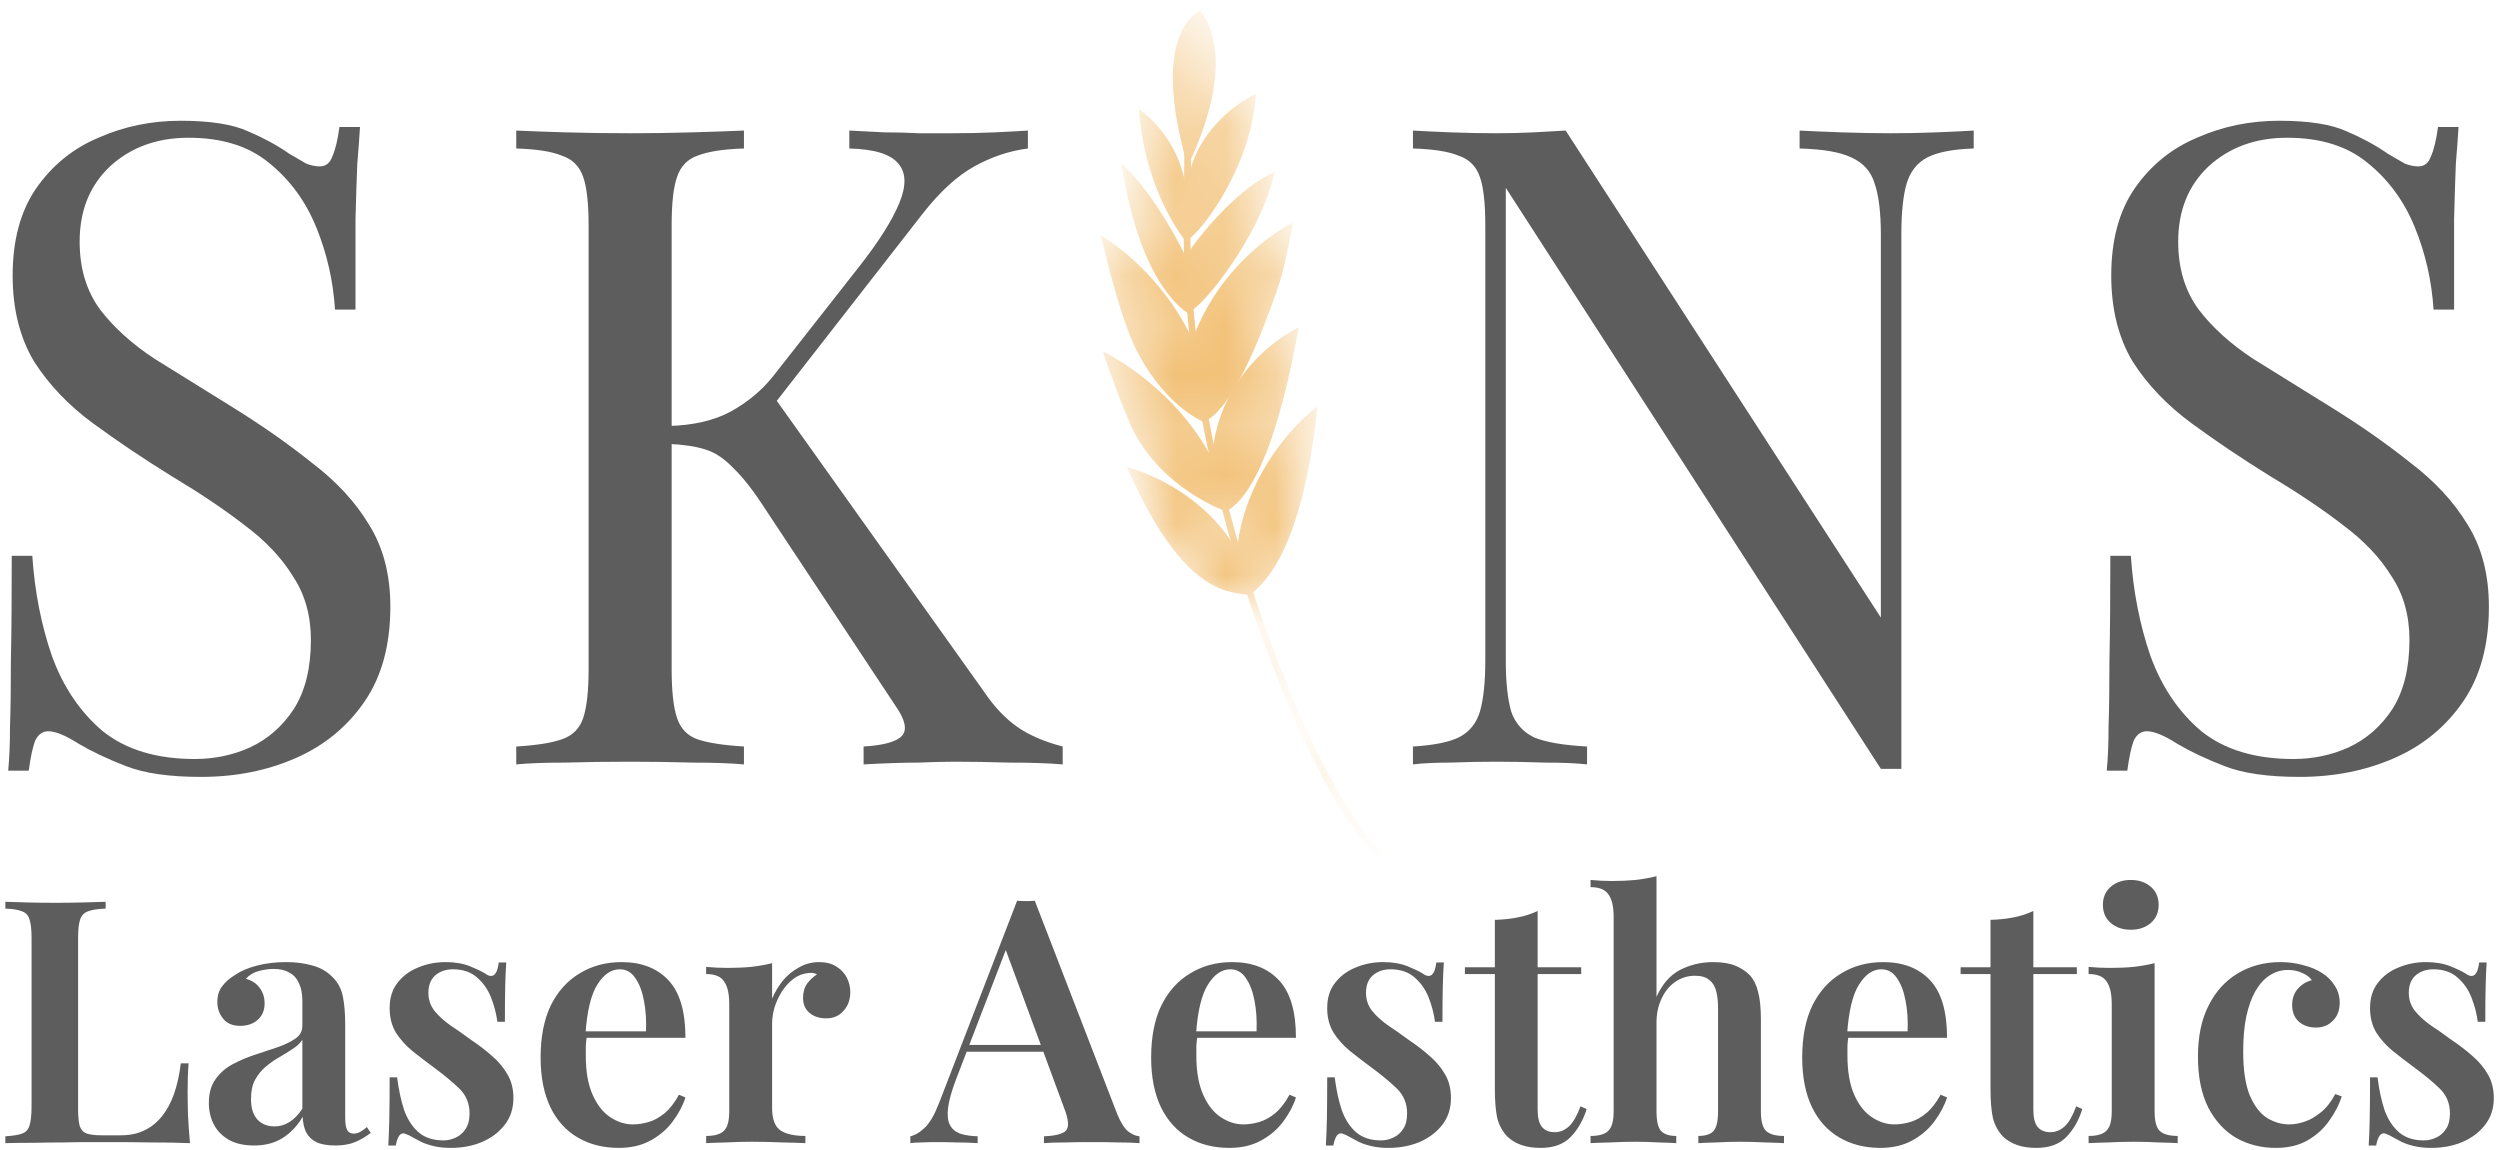 <?xml version="1.0" encoding="UTF-8"?> <svg xmlns="http://www.w3.org/2000/svg" width="50" height="23" viewBox="0 0 50 23" fill="none"><g clip-path="url(#clip0_513_35)"><path d="M2.113 18.036V18.172C1.959 18.177 1.841 18.195 1.76 18.227C1.683 18.254 1.631 18.308 1.603 18.39C1.576 18.468 1.562 18.59 1.562 18.758V22.194C1.562 22.34 1.574 22.451 1.597 22.528C1.624 22.601 1.671 22.649 1.739 22.672C1.807 22.694 1.905 22.706 2.032 22.706H2.419C2.596 22.706 2.75 22.674 2.882 22.61C3.018 22.547 3.135 22.453 3.235 22.331C3.335 22.208 3.416 22.058 3.48 21.881C3.543 21.699 3.589 21.494 3.616 21.267H3.772C3.759 21.417 3.752 21.613 3.752 21.854C3.752 21.953 3.754 22.097 3.759 22.283C3.768 22.469 3.781 22.663 3.8 22.863C3.568 22.853 3.308 22.849 3.018 22.849C2.727 22.844 2.469 22.842 2.242 22.842C2.134 22.842 1.995 22.842 1.828 22.842C1.66 22.842 1.476 22.844 1.277 22.849C1.082 22.849 0.883 22.851 0.679 22.856C0.479 22.856 0.289 22.858 0.107 22.863V22.726C0.257 22.717 0.368 22.699 0.441 22.672C0.518 22.644 0.568 22.59 0.59 22.508C0.617 22.426 0.631 22.303 0.631 22.14V18.758C0.631 18.59 0.617 18.468 0.59 18.39C0.568 18.308 0.518 18.254 0.441 18.227C0.368 18.195 0.257 18.177 0.107 18.172V18.036C0.221 18.04 0.366 18.045 0.543 18.049C0.719 18.054 0.91 18.056 1.114 18.056C1.3 18.056 1.483 18.054 1.665 18.049C1.846 18.045 1.995 18.04 2.113 18.036ZM5.081 22.91C4.887 22.91 4.721 22.874 4.585 22.801C4.449 22.724 4.347 22.622 4.279 22.494C4.211 22.363 4.177 22.217 4.177 22.058C4.177 21.863 4.222 21.703 4.313 21.581C4.404 21.454 4.519 21.354 4.66 21.281C4.805 21.204 4.957 21.14 5.115 21.09C5.274 21.035 5.424 20.985 5.564 20.94C5.705 20.89 5.82 20.833 5.911 20.77C6.002 20.706 6.047 20.622 6.047 20.517V20.02C6.047 19.874 6.024 19.756 5.979 19.665C5.938 19.57 5.875 19.499 5.789 19.454C5.707 19.404 5.603 19.379 5.476 19.379C5.381 19.379 5.281 19.392 5.177 19.42C5.072 19.447 4.986 19.499 4.918 19.576C5.036 19.608 5.127 19.667 5.19 19.754C5.258 19.84 5.292 19.945 5.292 20.067C5.292 20.208 5.245 20.32 5.149 20.401C5.059 20.479 4.943 20.517 4.803 20.517C4.653 20.517 4.54 20.47 4.463 20.374C4.386 20.279 4.347 20.167 4.347 20.04C4.347 19.913 4.379 19.808 4.442 19.727C4.506 19.64 4.594 19.563 4.708 19.495C4.821 19.417 4.966 19.356 5.143 19.311C5.319 19.265 5.512 19.242 5.721 19.242C5.92 19.242 6.097 19.265 6.251 19.311C6.405 19.352 6.537 19.427 6.645 19.536C6.754 19.64 6.824 19.77 6.856 19.924C6.888 20.079 6.904 20.267 6.904 20.49V22.358C6.904 22.472 6.917 22.553 6.945 22.603C6.972 22.649 7.015 22.672 7.074 22.672C7.119 22.672 7.162 22.66 7.203 22.638C7.244 22.615 7.289 22.583 7.339 22.542L7.414 22.658C7.314 22.735 7.21 22.797 7.101 22.842C6.992 22.887 6.861 22.91 6.707 22.91C6.548 22.91 6.421 22.887 6.326 22.842C6.235 22.797 6.167 22.731 6.122 22.644C6.081 22.558 6.058 22.456 6.054 22.337C5.945 22.519 5.811 22.66 5.653 22.76C5.494 22.86 5.304 22.91 5.081 22.91ZM5.489 22.528C5.598 22.528 5.698 22.499 5.789 22.44C5.884 22.381 5.97 22.292 6.047 22.174V20.797C6.002 20.865 5.936 20.926 5.85 20.981C5.768 21.035 5.68 21.09 5.585 21.145C5.489 21.199 5.399 21.263 5.313 21.335C5.231 21.404 5.161 21.49 5.102 21.595C5.047 21.694 5.02 21.824 5.02 21.983C5.02 22.16 5.063 22.297 5.149 22.392C5.236 22.483 5.349 22.528 5.489 22.528ZM8.908 19.242C9.098 19.242 9.261 19.27 9.397 19.324C9.533 19.379 9.633 19.427 9.697 19.467C9.851 19.581 9.944 19.508 9.975 19.249H10.125C10.116 19.381 10.109 19.538 10.104 19.72C10.1 19.897 10.098 20.136 10.098 20.436H9.948C9.925 20.267 9.882 20.104 9.819 19.945C9.755 19.786 9.663 19.654 9.54 19.549C9.418 19.44 9.257 19.386 9.057 19.386C8.917 19.386 8.799 19.427 8.704 19.508C8.613 19.59 8.568 19.706 8.568 19.856C8.568 19.992 8.609 20.113 8.69 20.217C8.772 20.317 8.876 20.413 9.003 20.504C9.134 20.59 9.27 20.686 9.411 20.79C9.574 20.899 9.719 21.01 9.846 21.124C9.973 21.233 10.075 21.356 10.152 21.492C10.229 21.624 10.268 21.781 10.268 21.963C10.268 22.172 10.209 22.351 10.091 22.501C9.978 22.646 9.826 22.76 9.635 22.842C9.45 22.919 9.243 22.958 9.017 22.958C8.894 22.958 8.783 22.947 8.683 22.924C8.584 22.901 8.495 22.872 8.418 22.835C8.359 22.803 8.305 22.774 8.255 22.747C8.21 22.719 8.162 22.697 8.112 22.678C8.067 22.656 8.026 22.665 7.99 22.706C7.958 22.747 7.933 22.815 7.915 22.91H7.766C7.775 22.765 7.781 22.587 7.786 22.378C7.79 22.169 7.793 21.892 7.793 21.547H7.942C7.974 21.797 8.022 22.017 8.085 22.208C8.153 22.394 8.251 22.542 8.377 22.651C8.504 22.756 8.668 22.808 8.867 22.808C8.953 22.808 9.035 22.79 9.112 22.753C9.193 22.717 9.259 22.66 9.309 22.583C9.363 22.506 9.391 22.401 9.391 22.269C9.391 22.069 9.323 21.904 9.187 21.772C9.051 21.64 8.881 21.499 8.677 21.349C8.523 21.235 8.377 21.124 8.241 21.015C8.11 20.906 8.001 20.783 7.915 20.647C7.834 20.51 7.793 20.349 7.793 20.163C7.793 19.958 7.845 19.79 7.949 19.658C8.053 19.522 8.189 19.42 8.357 19.352C8.529 19.279 8.713 19.242 8.908 19.242ZM12.43 19.242C12.829 19.242 13.142 19.363 13.368 19.604C13.595 19.845 13.709 20.229 13.709 20.756H11.417L11.41 20.626H12.92C12.929 20.404 12.915 20.199 12.879 20.013C12.843 19.822 12.784 19.67 12.702 19.556C12.625 19.442 12.523 19.386 12.396 19.386C12.224 19.386 12.074 19.488 11.947 19.692C11.82 19.892 11.741 20.222 11.709 20.681L11.737 20.722C11.727 20.781 11.721 20.845 11.716 20.913C11.716 20.981 11.716 21.049 11.716 21.117C11.716 21.431 11.761 21.69 11.852 21.894C11.943 22.099 12.061 22.249 12.206 22.344C12.351 22.44 12.5 22.488 12.655 22.488C12.759 22.488 12.865 22.472 12.974 22.44C13.083 22.408 13.189 22.349 13.294 22.263C13.398 22.176 13.493 22.053 13.579 21.894L13.709 21.949C13.659 22.108 13.575 22.267 13.457 22.426C13.344 22.581 13.196 22.708 13.015 22.808C12.834 22.908 12.62 22.958 12.376 22.958C12.068 22.958 11.796 22.89 11.56 22.753C11.324 22.617 11.14 22.415 11.009 22.147C10.878 21.874 10.812 21.542 10.812 21.151C10.812 20.738 10.88 20.39 11.016 20.108C11.156 19.826 11.349 19.613 11.594 19.467C11.839 19.317 12.117 19.242 12.43 19.242ZM16.381 19.242C16.521 19.242 16.637 19.272 16.727 19.331C16.822 19.39 16.893 19.465 16.938 19.556C16.983 19.647 17.006 19.742 17.006 19.842C17.006 19.992 16.961 20.117 16.87 20.217C16.784 20.317 16.668 20.367 16.523 20.367C16.387 20.367 16.276 20.331 16.19 20.258C16.104 20.186 16.061 20.085 16.061 19.958C16.061 19.845 16.088 19.749 16.142 19.672C16.201 19.595 16.267 19.533 16.34 19.488C16.29 19.46 16.233 19.451 16.17 19.46C16.061 19.47 15.961 19.508 15.87 19.576C15.78 19.645 15.703 19.729 15.639 19.829C15.576 19.929 15.526 20.035 15.49 20.149C15.458 20.263 15.442 20.372 15.442 20.476V22.16C15.442 22.383 15.499 22.533 15.612 22.61C15.725 22.683 15.891 22.719 16.108 22.719V22.863C16.004 22.858 15.852 22.853 15.653 22.849C15.458 22.84 15.254 22.835 15.041 22.835C14.864 22.835 14.687 22.84 14.511 22.849C14.338 22.853 14.209 22.858 14.123 22.863V22.719C14.291 22.719 14.409 22.685 14.477 22.617C14.549 22.549 14.585 22.419 14.585 22.228V20.081C14.585 19.877 14.551 19.727 14.483 19.631C14.42 19.531 14.3 19.481 14.123 19.481V19.338C14.268 19.352 14.409 19.358 14.545 19.358C14.712 19.358 14.871 19.352 15.021 19.338C15.175 19.32 15.315 19.295 15.442 19.263V19.972C15.497 19.845 15.567 19.727 15.653 19.617C15.743 19.508 15.85 19.42 15.973 19.352C16.099 19.279 16.235 19.242 16.381 19.242ZM20.696 18.015L22.348 22.29C22.416 22.453 22.488 22.567 22.566 22.631C22.647 22.69 22.722 22.722 22.79 22.726V22.863C22.672 22.853 22.529 22.849 22.361 22.849C22.198 22.844 22.031 22.842 21.858 22.842C21.659 22.842 21.473 22.844 21.301 22.849C21.129 22.849 20.988 22.853 20.879 22.863V22.726C21.11 22.717 21.258 22.678 21.321 22.61C21.385 22.538 21.371 22.385 21.28 22.154L20.084 18.915L20.206 18.765L19.118 21.595C19.032 21.822 18.98 22.008 18.962 22.154C18.944 22.299 18.955 22.413 18.996 22.494C19.037 22.576 19.105 22.635 19.2 22.672C19.295 22.703 19.413 22.722 19.553 22.726V22.863C19.408 22.853 19.268 22.849 19.132 22.849C18.996 22.844 18.86 22.842 18.724 22.842C18.624 22.842 18.529 22.844 18.438 22.849C18.352 22.849 18.275 22.853 18.207 22.863V22.726C18.307 22.703 18.404 22.644 18.5 22.549C18.599 22.453 18.694 22.288 18.785 22.051L20.342 18.015C20.397 18.02 20.456 18.022 20.519 18.022C20.582 18.022 20.641 18.02 20.696 18.015ZM21.287 20.899V21.035H19.261L19.329 20.899H21.287ZM24.641 19.242C25.04 19.242 25.353 19.363 25.579 19.604C25.806 19.845 25.919 20.229 25.919 20.756H23.628L23.621 20.626H25.131C25.14 20.404 25.126 20.199 25.09 20.013C25.054 19.822 24.995 19.67 24.913 19.556C24.836 19.442 24.734 19.386 24.607 19.386C24.435 19.386 24.285 19.488 24.159 19.692C24.032 19.892 23.952 20.222 23.921 20.681L23.948 20.722C23.939 20.781 23.932 20.845 23.927 20.913C23.927 20.981 23.927 21.049 23.927 21.117C23.927 21.431 23.973 21.69 24.063 21.894C24.154 22.099 24.272 22.249 24.417 22.344C24.562 22.44 24.712 22.488 24.866 22.488C24.97 22.488 25.076 22.472 25.185 22.44C25.294 22.408 25.401 22.349 25.505 22.263C25.609 22.176 25.704 22.053 25.79 21.894L25.919 21.949C25.87 22.108 25.786 22.267 25.668 22.426C25.555 22.581 25.407 22.708 25.226 22.808C25.045 22.908 24.832 22.958 24.587 22.958C24.279 22.958 24.007 22.89 23.771 22.753C23.535 22.617 23.352 22.415 23.22 22.147C23.089 21.874 23.023 21.542 23.023 21.151C23.023 20.738 23.091 20.39 23.227 20.108C23.367 19.826 23.56 19.613 23.805 19.467C24.05 19.317 24.328 19.242 24.641 19.242ZM27.66 19.242C27.85 19.242 28.013 19.27 28.149 19.324C28.285 19.379 28.385 19.427 28.448 19.467C28.602 19.581 28.695 19.508 28.727 19.249H28.877C28.867 19.381 28.861 19.538 28.856 19.72C28.852 19.897 28.849 20.136 28.849 20.436H28.7C28.677 20.267 28.634 20.104 28.571 19.945C28.507 19.786 28.414 19.654 28.292 19.549C28.169 19.44 28.009 19.386 27.809 19.386C27.669 19.386 27.551 19.427 27.456 19.508C27.365 19.59 27.32 19.706 27.32 19.856C27.32 19.992 27.36 20.113 27.442 20.217C27.523 20.317 27.628 20.413 27.755 20.504C27.886 20.59 28.022 20.686 28.163 20.79C28.326 20.899 28.471 21.01 28.598 21.124C28.725 21.233 28.827 21.356 28.904 21.492C28.981 21.624 29.019 21.781 29.019 21.963C29.019 22.172 28.96 22.351 28.843 22.501C28.729 22.646 28.577 22.76 28.387 22.842C28.201 22.919 27.995 22.958 27.768 22.958C27.646 22.958 27.535 22.947 27.435 22.924C27.335 22.901 27.247 22.872 27.17 22.835C27.111 22.803 27.057 22.774 27.007 22.747C26.961 22.719 26.914 22.697 26.864 22.678C26.819 22.656 26.778 22.665 26.741 22.706C26.71 22.747 26.685 22.815 26.667 22.91H26.517C26.526 22.765 26.533 22.587 26.538 22.378C26.542 22.169 26.544 21.892 26.544 21.547H26.694C26.726 21.797 26.773 22.017 26.837 22.208C26.905 22.394 27.002 22.542 27.129 22.651C27.256 22.756 27.419 22.808 27.619 22.808C27.705 22.808 27.786 22.79 27.863 22.753C27.945 22.717 28.011 22.66 28.061 22.583C28.115 22.506 28.142 22.401 28.142 22.269C28.142 22.069 28.074 21.904 27.938 21.772C27.802 21.64 27.632 21.499 27.428 21.349C27.274 21.235 27.129 21.124 26.993 21.015C26.862 20.906 26.753 20.783 26.667 20.647C26.585 20.51 26.544 20.349 26.544 20.163C26.544 19.958 26.596 19.79 26.701 19.658C26.805 19.522 26.941 19.42 27.109 19.352C27.281 19.279 27.465 19.242 27.66 19.242ZM30.753 18.22V19.345H31.624V19.481H30.753V22.194C30.753 22.358 30.783 22.474 30.842 22.542C30.901 22.61 30.985 22.644 31.093 22.644C31.198 22.644 31.293 22.606 31.379 22.528C31.465 22.447 31.542 22.312 31.61 22.126L31.733 22.181C31.665 22.403 31.558 22.59 31.413 22.74C31.272 22.885 31.073 22.958 30.815 22.958C30.66 22.958 30.529 22.938 30.42 22.897C30.316 22.86 30.225 22.806 30.148 22.733C30.049 22.628 29.98 22.503 29.944 22.358C29.913 22.213 29.897 22.019 29.897 21.778V19.481H29.298V19.345H29.897V18.397C30.06 18.392 30.212 18.377 30.352 18.349C30.493 18.322 30.627 18.279 30.753 18.22ZM33.13 17.524V19.938C33.244 19.683 33.4 19.504 33.599 19.399C33.803 19.295 34.023 19.242 34.259 19.242C34.445 19.242 34.597 19.267 34.715 19.317C34.832 19.367 34.928 19.431 35 19.508C35.077 19.595 35.132 19.706 35.163 19.842C35.2 19.979 35.218 20.163 35.218 20.395V22.228C35.218 22.419 35.252 22.549 35.32 22.617C35.392 22.685 35.512 22.719 35.68 22.719V22.863C35.599 22.858 35.474 22.853 35.306 22.849C35.138 22.84 34.973 22.835 34.81 22.835C34.647 22.835 34.486 22.84 34.327 22.849C34.168 22.853 34.048 22.858 33.967 22.863V22.719C34.112 22.719 34.214 22.685 34.273 22.617C34.331 22.549 34.361 22.419 34.361 22.228V20.163C34.361 20.04 34.35 19.931 34.327 19.836C34.304 19.736 34.259 19.658 34.191 19.604C34.127 19.545 34.03 19.515 33.899 19.515C33.754 19.515 33.622 19.556 33.504 19.638C33.391 19.715 33.3 19.826 33.232 19.972C33.164 20.113 33.13 20.274 33.13 20.456V22.228C33.13 22.419 33.16 22.549 33.219 22.617C33.282 22.685 33.384 22.719 33.525 22.719V22.863C33.447 22.858 33.332 22.853 33.178 22.849C33.028 22.84 32.872 22.835 32.709 22.835C32.545 22.835 32.376 22.84 32.199 22.849C32.026 22.853 31.897 22.858 31.811 22.863V22.719C31.979 22.719 32.097 22.685 32.165 22.617C32.237 22.549 32.273 22.419 32.273 22.228V18.343C32.273 18.138 32.24 17.988 32.172 17.893C32.108 17.793 31.988 17.743 31.811 17.743V17.599C31.956 17.613 32.097 17.62 32.233 17.62C32.405 17.62 32.566 17.613 32.715 17.599C32.865 17.581 33.003 17.556 33.13 17.524ZM37.663 19.242C38.061 19.242 38.374 19.363 38.601 19.604C38.828 19.845 38.941 20.229 38.941 20.756H36.649L36.643 20.626H38.152C38.161 20.404 38.148 20.199 38.111 20.013C38.075 19.822 38.016 19.67 37.934 19.556C37.857 19.442 37.755 19.386 37.628 19.386C37.456 19.386 37.307 19.488 37.18 19.692C37.053 19.892 36.974 20.222 36.942 20.681L36.969 20.722C36.96 20.781 36.953 20.845 36.949 20.913C36.949 20.981 36.949 21.049 36.949 21.117C36.949 21.431 36.994 21.69 37.084 21.894C37.175 22.099 37.293 22.249 37.438 22.344C37.583 22.44 37.733 22.488 37.887 22.488C37.991 22.488 38.098 22.472 38.206 22.44C38.315 22.408 38.422 22.349 38.526 22.263C38.63 22.176 38.725 22.053 38.812 21.894L38.941 21.949C38.891 22.108 38.807 22.267 38.689 22.426C38.576 22.581 38.429 22.708 38.247 22.808C38.066 22.908 37.853 22.958 37.608 22.958C37.3 22.958 37.028 22.89 36.792 22.753C36.556 22.617 36.373 22.415 36.241 22.147C36.11 21.874 36.044 21.542 36.044 21.151C36.044 20.738 36.112 20.39 36.248 20.108C36.389 19.826 36.581 19.613 36.826 19.467C37.071 19.317 37.35 19.242 37.663 19.242ZM40.667 18.22V19.345H41.537V19.481H40.667V22.194C40.667 22.358 40.697 22.474 40.755 22.542C40.814 22.61 40.898 22.644 41.007 22.644C41.111 22.644 41.206 22.606 41.293 22.528C41.379 22.447 41.456 22.312 41.524 22.126L41.646 22.181C41.578 22.403 41.472 22.59 41.327 22.74C41.186 22.885 40.987 22.958 40.728 22.958C40.574 22.958 40.443 22.938 40.334 22.897C40.23 22.86 40.139 22.806 40.062 22.733C39.962 22.628 39.894 22.503 39.858 22.358C39.826 22.213 39.81 22.019 39.81 21.778V19.481H39.212V19.345H39.81V18.397C39.974 18.392 40.125 18.377 40.266 18.349C40.407 18.322 40.54 18.279 40.667 18.22ZM42.615 17.599C42.779 17.599 42.912 17.645 43.017 17.736C43.121 17.827 43.173 17.947 43.173 18.097C43.173 18.247 43.121 18.368 43.017 18.459C42.912 18.549 42.779 18.595 42.615 18.595C42.452 18.595 42.319 18.549 42.214 18.459C42.11 18.368 42.058 18.247 42.058 18.097C42.058 17.947 42.11 17.827 42.214 17.736C42.319 17.645 42.452 17.599 42.615 17.599ZM43.092 19.263V22.228C43.092 22.419 43.125 22.549 43.193 22.617C43.266 22.685 43.386 22.719 43.554 22.719V22.863C43.472 22.858 43.347 22.853 43.18 22.849C43.012 22.84 42.842 22.835 42.67 22.835C42.502 22.835 42.332 22.84 42.16 22.849C41.988 22.853 41.858 22.858 41.772 22.863V22.719C41.94 22.719 42.058 22.685 42.126 22.617C42.199 22.549 42.235 22.419 42.235 22.228V20.088C42.235 19.879 42.201 19.727 42.133 19.631C42.069 19.531 41.949 19.481 41.772 19.481V19.338C41.917 19.352 42.058 19.358 42.194 19.358C42.362 19.358 42.52 19.352 42.67 19.338C42.824 19.32 42.965 19.295 43.092 19.263ZM45.605 19.242C45.772 19.242 45.926 19.263 46.067 19.304C46.212 19.34 46.337 19.392 46.441 19.46C46.55 19.529 46.636 19.615 46.699 19.72C46.763 19.82 46.794 19.931 46.794 20.054C46.794 20.204 46.749 20.324 46.658 20.415C46.568 20.506 46.455 20.551 46.319 20.551C46.178 20.551 46.062 20.51 45.972 20.429C45.886 20.347 45.843 20.238 45.843 20.101C45.843 19.97 45.881 19.86 45.958 19.774C46.035 19.688 46.128 19.631 46.237 19.604C46.196 19.545 46.133 19.497 46.047 19.46C45.96 19.42 45.865 19.399 45.761 19.399C45.625 19.399 45.503 19.436 45.394 19.508C45.285 19.576 45.19 19.681 45.108 19.822C45.031 19.958 44.97 20.129 44.925 20.333C44.884 20.533 44.864 20.765 44.864 21.029C44.864 21.397 44.907 21.688 44.993 21.901C45.083 22.115 45.199 22.267 45.339 22.358C45.48 22.444 45.63 22.488 45.788 22.488C45.883 22.488 45.985 22.469 46.094 22.433C46.203 22.397 46.309 22.335 46.414 22.249C46.523 22.163 46.62 22.04 46.706 21.881L46.835 21.928C46.785 22.087 46.704 22.247 46.59 22.406C46.482 22.565 46.339 22.697 46.162 22.801C45.985 22.906 45.77 22.958 45.516 22.958C45.226 22.958 44.963 22.892 44.727 22.76C44.492 22.624 44.304 22.419 44.163 22.147C44.027 21.874 43.959 21.535 43.959 21.131C43.959 20.731 44.029 20.392 44.17 20.115C44.31 19.833 44.505 19.617 44.755 19.467C45.008 19.317 45.292 19.242 45.605 19.242ZM48.516 19.242C48.706 19.242 48.87 19.27 49.005 19.324C49.142 19.379 49.241 19.427 49.305 19.467C49.459 19.581 49.552 19.508 49.584 19.249H49.733C49.724 19.381 49.717 19.538 49.713 19.72C49.708 19.897 49.706 20.136 49.706 20.436H49.556C49.534 20.267 49.49 20.104 49.427 19.945C49.364 19.786 49.271 19.654 49.148 19.549C49.026 19.44 48.865 19.386 48.666 19.386C48.525 19.386 48.407 19.427 48.312 19.508C48.221 19.59 48.176 19.706 48.176 19.856C48.176 19.992 48.217 20.113 48.298 20.217C48.38 20.317 48.484 20.413 48.611 20.504C48.743 20.59 48.879 20.686 49.019 20.79C49.182 20.899 49.327 21.01 49.454 21.124C49.581 21.233 49.683 21.356 49.76 21.492C49.837 21.624 49.876 21.781 49.876 21.963C49.876 22.172 49.817 22.351 49.699 22.501C49.586 22.646 49.434 22.76 49.244 22.842C49.058 22.919 48.851 22.958 48.625 22.958C48.502 22.958 48.391 22.947 48.292 22.924C48.192 22.901 48.103 22.872 48.026 22.835C47.967 22.803 47.913 22.774 47.863 22.747C47.818 22.719 47.77 22.697 47.721 22.678C47.675 22.656 47.634 22.665 47.598 22.706C47.566 22.747 47.541 22.815 47.523 22.91H47.374C47.383 22.765 47.39 22.587 47.394 22.378C47.399 22.169 47.401 21.892 47.401 21.547H47.55C47.582 21.797 47.63 22.017 47.693 22.208C47.761 22.394 47.859 22.542 47.986 22.651C48.112 22.756 48.276 22.808 48.475 22.808C48.561 22.808 48.643 22.79 48.72 22.753C48.801 22.717 48.867 22.66 48.917 22.583C48.972 22.506 48.999 22.401 48.999 22.269C48.999 22.069 48.931 21.904 48.795 21.772C48.659 21.64 48.489 21.499 48.285 21.349C48.131 21.235 47.986 21.124 47.85 21.015C47.718 20.906 47.609 20.783 47.523 20.647C47.442 20.51 47.401 20.349 47.401 20.163C47.401 19.958 47.453 19.79 47.557 19.658C47.661 19.522 47.797 19.42 47.965 19.352C48.138 19.279 48.321 19.242 48.516 19.242Z" fill="#5D5D5D"></path><path d="M3.61 2.415C4.206 2.415 4.658 2.486 4.968 2.629C5.277 2.761 5.551 2.91 5.789 3.077C5.932 3.161 6.045 3.226 6.128 3.274C6.224 3.31 6.313 3.328 6.396 3.328C6.515 3.328 6.599 3.262 6.646 3.131C6.706 2.999 6.753 2.802 6.789 2.54H7.2C7.188 2.743 7.17 2.987 7.146 3.274C7.134 3.548 7.122 3.918 7.11 4.384C7.11 4.838 7.11 5.44 7.11 6.192H6.7C6.664 5.619 6.539 5.07 6.325 4.545C6.11 4.02 5.795 3.59 5.378 3.256C4.974 2.922 4.438 2.755 3.771 2.755C3.14 2.755 2.616 2.946 2.2 3.328C1.795 3.71 1.593 4.211 1.593 4.832C1.593 5.369 1.73 5.822 2.003 6.192C2.277 6.55 2.64 6.879 3.093 7.177C3.557 7.464 4.057 7.774 4.593 8.108C5.212 8.49 5.759 8.872 6.235 9.254C6.724 9.624 7.105 10.036 7.378 10.489C7.664 10.943 7.807 11.492 7.807 12.136C7.807 12.9 7.634 13.533 7.289 14.034C6.944 14.536 6.485 14.912 5.914 15.162C5.343 15.413 4.712 15.538 4.021 15.538C3.39 15.538 2.89 15.467 2.521 15.323C2.152 15.18 1.837 15.031 1.575 14.876C1.313 14.709 1.11 14.625 0.968 14.625C0.849 14.625 0.759 14.691 0.7 14.822C0.652 14.953 0.61 15.15 0.575 15.413H0.164C0.188 15.162 0.2 14.87 0.2 14.536C0.212 14.19 0.218 13.742 0.218 13.193C0.23 12.644 0.235 11.951 0.235 11.116H0.646C0.694 11.832 0.825 12.501 1.039 13.121C1.265 13.742 1.605 14.243 2.057 14.625C2.521 14.995 3.134 15.18 3.896 15.18C4.289 15.18 4.658 15.103 5.003 14.947C5.36 14.78 5.652 14.524 5.878 14.178C6.105 13.819 6.218 13.36 6.218 12.799C6.218 12.31 6.099 11.886 5.86 11.528C5.634 11.158 5.313 10.818 4.896 10.507C4.48 10.185 3.991 9.857 3.432 9.523C2.872 9.176 2.349 8.824 1.86 8.466C1.372 8.108 0.98 7.696 0.682 7.231C0.396 6.753 0.253 6.18 0.253 5.512C0.253 4.808 0.408 4.229 0.718 3.775C1.039 3.31 1.456 2.97 1.968 2.755C2.48 2.528 3.027 2.415 3.61 2.415ZM20.558 2.611V2.97C20.189 3.017 19.831 3.137 19.486 3.328C19.141 3.519 18.796 3.835 18.451 4.277L15.004 8.699L15.397 7.822L19.683 13.837C19.885 14.136 20.105 14.369 20.343 14.536C20.581 14.703 20.885 14.834 21.254 14.93V15.288C20.968 15.264 20.611 15.252 20.183 15.252C19.766 15.24 19.409 15.234 19.111 15.234C18.909 15.234 18.659 15.24 18.361 15.252C18.076 15.252 17.712 15.264 17.272 15.288V14.93C17.677 14.906 17.933 14.834 18.04 14.715C18.147 14.595 18.105 14.398 17.915 14.124L15.308 10.185C15.07 9.815 14.855 9.54 14.665 9.361C14.486 9.17 14.296 9.045 14.093 8.985C13.903 8.926 13.659 8.89 13.361 8.878V8.52C13.861 8.508 14.278 8.412 14.611 8.233C14.956 8.042 15.242 7.804 15.468 7.517L17.183 5.333C17.576 4.832 17.843 4.408 17.986 4.062C18.129 3.716 18.123 3.453 17.968 3.274C17.814 3.083 17.486 2.982 16.986 2.97V2.611C17.212 2.623 17.445 2.635 17.683 2.647C17.921 2.647 18.153 2.653 18.379 2.665C18.617 2.665 18.837 2.665 19.04 2.665C19.349 2.665 19.635 2.659 19.897 2.647C20.159 2.635 20.379 2.623 20.558 2.611ZM14.879 2.611V2.97C14.474 2.982 14.165 3.029 13.95 3.113C13.748 3.184 13.611 3.328 13.54 3.543C13.468 3.745 13.433 4.068 13.433 4.509V13.39C13.433 13.819 13.468 14.142 13.54 14.357C13.611 14.572 13.748 14.715 13.95 14.786C14.165 14.858 14.474 14.906 14.879 14.93V15.288C14.605 15.264 14.26 15.252 13.843 15.252C13.439 15.24 13.028 15.234 12.611 15.234C12.147 15.234 11.712 15.24 11.308 15.252C10.903 15.252 10.575 15.264 10.325 15.288V14.93C10.73 14.906 11.034 14.858 11.236 14.786C11.45 14.715 11.593 14.572 11.665 14.357C11.736 14.142 11.772 13.819 11.772 13.39V4.509C11.772 4.068 11.736 3.745 11.665 3.543C11.593 3.328 11.45 3.184 11.236 3.113C11.034 3.029 10.73 2.982 10.325 2.97V2.611C10.575 2.623 10.903 2.635 11.308 2.647C11.712 2.659 12.147 2.665 12.611 2.665C13.028 2.665 13.439 2.659 13.843 2.647C14.26 2.635 14.605 2.623 14.879 2.611ZM39.474 2.611V2.97C39.069 2.982 38.759 3.041 38.545 3.149C38.343 3.256 38.206 3.429 38.134 3.668C38.063 3.907 38.027 4.247 38.027 4.688V15.377C37.956 15.377 37.884 15.377 37.813 15.377C37.753 15.377 37.688 15.377 37.617 15.377L30.116 3.757V13.211C30.116 13.64 30.152 13.981 30.224 14.231C30.307 14.47 30.462 14.643 30.688 14.751C30.926 14.846 31.277 14.906 31.741 14.93V15.288C31.527 15.264 31.247 15.252 30.902 15.252C30.557 15.24 30.23 15.234 29.92 15.234C29.622 15.234 29.319 15.24 29.009 15.252C28.712 15.252 28.462 15.264 28.259 15.288V14.93C28.664 14.906 28.968 14.846 29.17 14.751C29.384 14.643 29.527 14.47 29.599 14.231C29.67 13.981 29.706 13.64 29.706 13.211V4.509C29.706 4.068 29.67 3.745 29.599 3.543C29.527 3.328 29.384 3.184 29.17 3.113C28.968 3.029 28.664 2.982 28.259 2.97V2.611C28.462 2.623 28.712 2.635 29.009 2.647C29.319 2.659 29.622 2.665 29.92 2.665C30.182 2.665 30.432 2.659 30.67 2.647C30.908 2.635 31.122 2.623 31.313 2.611L37.617 12.351V4.688C37.617 4.247 37.575 3.907 37.492 3.668C37.42 3.429 37.265 3.256 37.027 3.149C36.801 3.041 36.456 2.982 35.992 2.97V2.611C36.206 2.623 36.486 2.635 36.831 2.647C37.188 2.659 37.515 2.665 37.813 2.665C38.122 2.665 38.426 2.659 38.724 2.647C39.033 2.635 39.283 2.623 39.474 2.611ZM45.582 2.415C46.177 2.415 46.629 2.486 46.939 2.629C47.248 2.761 47.522 2.91 47.76 3.077C47.903 3.161 48.016 3.226 48.1 3.274C48.195 3.31 48.284 3.328 48.367 3.328C48.486 3.328 48.57 3.262 48.617 3.131C48.677 2.999 48.725 2.802 48.76 2.54H49.171C49.159 2.743 49.141 2.987 49.117 3.274C49.105 3.548 49.094 3.918 49.082 4.384C49.082 4.838 49.082 5.44 49.082 6.192H48.671C48.635 5.619 48.51 5.07 48.296 4.545C48.082 4.02 47.766 3.59 47.35 3.256C46.945 2.922 46.409 2.755 45.742 2.755C45.111 2.755 44.588 2.946 44.171 3.328C43.766 3.71 43.564 4.211 43.564 4.832C43.564 5.369 43.701 5.822 43.975 6.192C44.248 6.55 44.611 6.879 45.064 7.177C45.528 7.464 46.028 7.774 46.564 8.108C47.183 8.49 47.73 8.872 48.207 9.254C48.695 9.624 49.076 10.036 49.35 10.489C49.635 10.943 49.778 11.492 49.778 12.136C49.778 12.9 49.605 13.533 49.26 14.034C48.915 14.536 48.457 14.912 47.885 15.162C47.314 15.413 46.683 15.538 45.992 15.538C45.361 15.538 44.861 15.467 44.492 15.323C44.123 15.18 43.808 15.031 43.546 14.876C43.284 14.709 43.082 14.625 42.939 14.625C42.82 14.625 42.73 14.691 42.671 14.822C42.623 14.953 42.582 15.15 42.546 15.413H42.135C42.159 15.162 42.171 14.87 42.171 14.536C42.183 14.19 42.189 13.742 42.189 13.193C42.201 12.644 42.207 11.951 42.207 11.116H42.617C42.665 11.832 42.796 12.501 43.01 13.121C43.236 13.742 43.576 14.243 44.028 14.625C44.492 14.995 45.105 15.18 45.867 15.18C46.26 15.18 46.629 15.103 46.975 14.947C47.332 14.78 47.623 14.524 47.85 14.178C48.076 13.819 48.189 13.36 48.189 12.799C48.189 12.31 48.07 11.886 47.832 11.528C47.605 11.158 47.284 10.818 46.867 10.507C46.451 10.185 45.963 9.857 45.403 9.523C44.844 9.176 44.32 8.824 43.832 8.466C43.344 8.108 42.951 7.696 42.653 7.231C42.367 6.753 42.225 6.18 42.225 5.512C42.225 4.808 42.379 4.229 42.689 3.775C43.01 3.31 43.427 2.97 43.939 2.755C44.451 2.528 44.998 2.415 45.582 2.415Z" fill="#5D5D5D"></path><mask id="mask0_513_35" style="mask-type:alpha" maskUnits="userSpaceOnUse" x="21" y="-2" width="7" height="20"><path d="M23.812 4.243C23.816 3.775 23.821 3.311 23.825 2.842C23.825 2.752 23.689 2.752 23.689 2.842C23.684 3.311 23.68 3.775 23.676 4.243C23.676 4.334 23.812 4.334 23.812 4.243Z" fill="#44291B"></path><mask id="mask1_513_35" style="mask-type:luminance" maskUnits="userSpaceOnUse" x="23" y="4" width="5" height="14"><path d="M23.629 4.153H27.706V17.16H23.629V4.153Z" fill="white"></path></mask><g mask="url(#mask1_513_35)"><path d="M27.637 17.041C27.483 16.907 27.355 16.748 27.24 16.585C27.069 16.353 26.919 16.104 26.773 15.854C26.385 15.176 26.056 14.466 25.761 13.744C25.389 12.842 25.073 11.923 24.8 10.986C24.5 9.955 24.257 8.91 24.081 7.853C23.906 6.792 23.803 5.713 23.808 4.635C23.808 4.506 23.812 4.373 23.816 4.244C23.821 4.154 23.68 4.154 23.68 4.244C23.65 5.326 23.731 6.41 23.889 7.479C24.047 8.554 24.278 9.615 24.569 10.659C24.838 11.622 25.154 12.572 25.521 13.5C25.821 14.26 26.154 15.008 26.547 15.721C26.696 15.992 26.851 16.254 27.026 16.507C27.154 16.697 27.295 16.886 27.457 17.049C27.487 17.079 27.517 17.109 27.551 17.135C27.607 17.195 27.705 17.096 27.637 17.041Z" fill="#44291B"></path></g><path d="M26.431 6.469C26.495 6.766 26.495 7.062 26.483 7.363C26.461 7.66 26.427 7.956 26.333 8.244C26.333 8.249 26.329 8.249 26.329 8.249L26.324 8.244C26.38 7.655 26.414 7.062 26.423 6.469C26.423 6.465 26.423 6.465 26.427 6.465C26.431 6.465 26.431 6.465 26.431 6.469Z" fill="#F79D26"></path><path d="M25.859 7.036C25.889 6.606 25.962 6.16 26.03 5.734C26.107 5.309 26.189 4.867 26.299 4.449C26.299 4.445 26.308 4.445 26.308 4.449C26.257 4.884 26.192 5.318 26.12 5.747C26.047 6.177 25.962 6.606 25.868 7.036C25.868 7.045 25.859 7.041 25.859 7.036Z" fill="#F79D26"></path><path d="M25.809 4.669C25.83 4.187 25.894 3.693 25.958 3.216C26.027 2.739 26.108 2.245 26.223 1.781C26.223 1.777 26.232 1.777 26.232 1.781C26.176 2.263 26.112 2.748 26.048 3.229C25.98 3.71 25.903 4.192 25.817 4.669C25.817 4.673 25.809 4.673 25.809 4.669Z" fill="#F79D26"></path><path d="M25.372 3.844C25.65 2.645 25.894 1.373 26.227 0.191C26.227 0.187 26.235 0.187 26.235 0.191C26.065 1.115 25.881 2.039 25.646 2.945C25.565 3.246 25.484 3.552 25.381 3.848C25.376 3.853 25.368 3.853 25.372 3.844Z" fill="#F79D26"></path><path d="M25.072 2.224C25.094 1.3 25.145 -0.561 25.175 -1.485C25.175 -1.489 25.184 -1.489 25.184 -1.485C25.23 -0.875 25.226 -0.239 25.213 0.372C25.205 0.642 25.193 1.029 25.171 1.3C25.154 1.609 25.124 1.918 25.085 2.224C25.081 2.228 25.072 2.228 25.072 2.224Z" fill="#F79D26"></path><path d="M26.351 8.124C26.211 9.498 25.86 11.269 24.997 11.896L24.74 11.049C24.817 9.949 25.484 8.815 26.351 8.124Z" fill="#F79D26"></path><path d="M25.975 6.547C25.692 8.119 25.223 9.885 24.491 10.246L24.248 9.219C24.261 8.106 24.987 7.05 25.975 6.547Z" fill="#F79D26"></path><path d="M25.859 4.445C25.765 4.983 25.658 5.464 25.56 5.751C25.231 6.692 24.649 8.222 24.052 8.45L23.816 6.894C24.15 5.867 24.919 4.965 25.859 4.445Z" fill="#F79D26"></path><path d="M25.495 3.435C25.483 3.495 25.465 3.556 25.453 3.607C25.141 4.755 24.119 6.078 23.773 6.25L23.709 5.133C24.102 4.539 24.829 3.736 25.495 3.435Z" fill="#F79D26"></path><path d="M25.116 1.88C25.052 3.246 24.077 4.613 23.718 4.827L23.727 4.264C23.676 3.779 23.787 3.277 24.039 2.859C24.274 2.465 24.693 2.078 25.116 1.88Z" fill="#F79D26"></path><path d="M25.915 10.242C25.667 10.671 25.194 10.908 24.779 10.732C24.762 10.835 24.749 10.942 24.74 11.045L24.997 11.892C25.48 11.539 25.8 10.831 26.018 10.031C25.984 10.108 25.95 10.173 25.915 10.242Z" fill="#F48519"></path><path d="M24.308 8.678C24.27 8.854 24.248 9.034 24.248 9.215L24.487 10.242C24.906 10.035 25.244 9.361 25.504 8.527C25.488 8.544 25.471 8.557 25.449 8.575C25.154 8.802 24.59 8.966 24.308 8.678Z" fill="#F48519"></path><path d="M25.565 5.734C25.313 6.155 24.984 6.516 24.53 6.77C24.313 6.877 24.048 6.925 23.829 6.847C23.825 6.86 23.821 6.877 23.812 6.89L24.048 8.445C24.646 8.218 25.227 6.688 25.556 5.747C25.56 5.747 25.565 5.738 25.565 5.734Z" fill="#F48519"></path><path d="M23.795 5.012C23.765 5.056 23.739 5.094 23.709 5.137L23.773 6.254C24.012 6.134 24.581 5.459 25.008 4.673C24.692 4.97 24.231 5.133 23.795 5.012Z" fill="#F48519"></path><path d="M24.488 3.624C24.291 3.797 23.988 3.878 23.728 3.809C23.71 3.96 23.71 4.114 23.728 4.265L23.719 4.828C23.942 4.695 24.403 4.114 24.736 3.371C24.663 3.461 24.582 3.547 24.488 3.624Z" fill="#F48519"></path><mask id="mask2_513_35" style="mask-type:luminance" maskUnits="userSpaceOnUse" x="23" y="-2" width="2" height="3"><path d="M23.801 -1.791H24.32V0.684H23.801V-1.791Z" fill="white"></path></mask><g mask="url(#mask2_513_35)"><path d="M24.009 0.561C23.936 0.17 23.928 -0.225 23.945 -0.621C23.971 -1.016 24.026 -1.412 24.154 -1.786C24.154 -1.79 24.163 -1.79 24.163 -1.786C24.026 -1.016 24.022 -0.183 24.009 0.561Z" fill="#F79D26"></path></g><mask id="mask3_513_35" style="mask-type:luminance" maskUnits="userSpaceOnUse" x="21" y="4" width="2" height="4"><path d="M21.428 4.846H22.245V7.274H21.428V4.846Z" fill="white"></path></mask><g mask="url(#mask3_513_35)"><path d="M21.436 4.913C21.659 5.691 21.915 6.473 22.154 7.238C22.15 7.238 22.15 7.238 22.15 7.234C22.124 7.187 22.103 7.143 22.082 7.097C21.885 6.684 21.74 6.25 21.616 5.807C21.535 5.52 21.466 5.219 21.428 4.918C21.428 4.909 21.436 4.909 21.436 4.913Z" fill="#F79D26"></path></g><path d="M21.714 3.01C21.829 3.646 21.958 4.278 22.098 4.905C22.098 4.909 22.09 4.913 22.09 4.905C21.927 4.531 21.833 4.136 21.765 3.736C21.727 3.5 21.701 3.259 21.706 3.01C21.706 3.006 21.714 3.006 21.714 3.01Z" fill="#F79D26"></path><path d="M22.491 3.5C22.342 2.989 22.261 2.46 22.214 1.932C22.175 1.399 22.166 0.866 22.252 0.338C22.252 0.333 22.261 0.333 22.261 0.338C22.231 1.132 22.291 1.927 22.384 2.714C22.414 2.976 22.457 3.238 22.5 3.5C22.5 3.505 22.491 3.509 22.491 3.5Z" fill="#F79D26"></path><path d="M22.818 2.447C22.745 2.065 22.745 1.669 22.783 1.287C22.831 0.772 22.92 0.26 23.052 -0.238C23.091 -0.363 23.121 -0.488 23.164 -0.608C23.164 -0.612 23.172 -0.612 23.172 -0.603C23.023 0.153 22.894 0.913 22.831 1.678C22.809 1.931 22.809 2.19 22.826 2.447C22.826 2.452 22.818 2.452 22.818 2.447Z" fill="#F79D26"></path><path d="M21.821 7.444C21.898 7.814 22.069 8.157 22.21 8.506C22.355 8.854 22.514 9.197 22.667 9.545C22.672 9.55 22.663 9.554 22.659 9.55C22.343 9.073 22.103 8.553 21.924 8.012C21.868 7.827 21.808 7.642 21.813 7.449C21.813 7.44 21.821 7.44 21.821 7.444Z" fill="#F79D26"></path><path d="M23.753 3.315C22.963 0.565 24.014 0.217 24.014 0.217C24.822 1.317 23.753 3.315 23.753 3.315Z" fill="#F79D26"></path><path d="M24.501 10.22C24.501 10.22 23.184 9.756 22.616 8.502C22.437 8.098 22.24 7.565 22.057 7.023C22.945 7.492 23.774 8.269 24.236 9.159L24.501 10.22Z" fill="#F79D26"></path><path d="M24.103 8.45C24.103 8.45 23.36 8.183 22.766 7.075C22.488 6.56 22.223 5.588 22.018 4.708C22.778 5.172 23.487 5.988 23.847 6.791L24.103 8.45Z" fill="#F79D26"></path><path d="M23.791 6.28C23.791 6.28 22.941 5.885 22.514 3.749C22.479 3.585 22.45 3.422 22.424 3.264C22.924 3.715 23.462 4.587 23.727 5.163L23.791 6.28Z" fill="#F79D26"></path><path d="M23.723 4.278L23.719 4.827C23.719 4.827 22.89 3.844 22.783 2.185C23.424 2.645 23.826 3.491 23.723 4.278Z" fill="#F79D26"></path><path d="M24.997 11.896C24.385 11.858 23.616 11.651 22.642 9.572C22.603 9.49 22.57 9.417 22.535 9.34C23.399 9.584 24.245 10.173 24.701 10.947L24.997 11.896Z" fill="#F79D26"></path><path d="M24.308 1.48C24.226 1.759 24.099 2.021 23.889 2.232C23.786 2.318 23.667 2.387 23.543 2.421C23.59 2.688 23.658 2.98 23.752 3.31C23.752 3.315 24.235 2.408 24.308 1.48Z" fill="#F48519"></path><path d="M24.5 10.22L24.235 9.159C24.163 9.021 24.085 8.888 23.996 8.759C23.885 8.863 23.739 8.918 23.606 8.948C23.192 9.03 22.893 8.832 22.641 8.557C23.227 9.773 24.5 10.22 24.5 10.22Z" fill="#F48519"></path><path d="M23.846 6.791C23.808 6.705 23.765 6.62 23.718 6.534C23.47 6.736 23.102 6.753 22.829 6.633C22.701 6.56 22.581 6.478 22.479 6.388C22.573 6.659 22.666 6.894 22.765 7.075C23.359 8.18 24.102 8.45 24.102 8.45L23.846 6.791Z" fill="#F48519"></path><path d="M23.606 4.926C23.375 5.098 23.085 5.12 22.871 4.875C22.841 4.836 22.807 4.797 22.777 4.759C23.217 6.017 23.786 6.28 23.786 6.28L23.721 5.163C23.692 5.089 23.649 5.008 23.606 4.926Z" fill="#F48519"></path><path d="M23.15 3.44C23.076 3.384 23.017 3.315 22.957 3.246C23.235 4.256 23.718 4.827 23.718 4.827L23.722 4.278C23.752 4.033 23.735 3.779 23.679 3.534C23.508 3.577 23.312 3.547 23.15 3.44Z" fill="#F48519"></path><path d="M24.997 11.896L24.701 10.947C24.642 10.848 24.578 10.754 24.505 10.659C24.355 10.822 24.138 10.908 23.932 10.938C23.693 10.955 23.475 10.878 23.287 10.741C23.967 11.741 24.526 11.866 24.997 11.896Z" fill="#F48519"></path><path d="M23.303 8.446C23.295 8.45 23.247 8.386 23.17 8.287C23.094 8.183 22.979 8.051 22.842 7.913C22.705 7.771 22.577 7.651 22.487 7.561C22.397 7.47 22.342 7.41 22.346 7.406C22.35 7.398 22.419 7.444 22.517 7.526C22.615 7.608 22.752 7.724 22.889 7.866C23.025 8.007 23.137 8.15 23.209 8.261C23.278 8.368 23.308 8.441 23.303 8.446Z" fill="#F9BA67"></path><path d="M23.35 6.349C23.333 6.358 23.183 6.065 22.927 5.747C22.675 5.429 22.423 5.219 22.436 5.201C22.444 5.188 22.723 5.382 22.979 5.704C23.235 6.03 23.363 6.34 23.35 6.349Z" fill="#F9BA67"></path><path d="M23.261 4.634C23.244 4.643 23.137 4.462 23.001 4.247C22.863 4.028 22.748 3.856 22.765 3.844C22.778 3.831 22.919 3.99 23.056 4.209C23.197 4.432 23.278 4.625 23.261 4.634Z" fill="#F9BA67"></path><path d="M23.419 3.224C23.402 3.233 23.295 3.053 23.159 2.838C23.022 2.619 22.906 2.447 22.924 2.434C22.936 2.421 23.077 2.58 23.214 2.799C23.355 3.023 23.437 3.216 23.419 3.224Z" fill="#F9BA67"></path><path d="M23.975 0.479C23.983 0.483 23.941 0.543 23.907 0.66C23.873 0.771 23.838 0.935 23.8 1.111C23.723 1.467 23.68 1.759 23.663 1.759C23.646 1.759 23.659 1.458 23.736 1.098C23.753 1.007 23.774 0.922 23.796 0.844C23.817 0.767 23.838 0.698 23.864 0.642C23.911 0.526 23.971 0.475 23.975 0.479Z" fill="#F9BA67"></path><path d="M24.765 2.185C24.773 2.19 24.731 2.254 24.662 2.353C24.594 2.452 24.496 2.585 24.402 2.74C24.355 2.817 24.312 2.894 24.277 2.963C24.244 3.032 24.218 3.1 24.196 3.156C24.158 3.268 24.141 3.341 24.128 3.337C24.119 3.337 24.119 3.259 24.15 3.139C24.163 3.079 24.188 3.01 24.218 2.937C24.252 2.864 24.29 2.782 24.338 2.705C24.436 2.546 24.538 2.417 24.615 2.322C24.705 2.232 24.757 2.177 24.765 2.185Z" fill="#F9BA67"></path><path d="M25.133 3.865C25.145 3.878 24.97 4.059 24.765 4.299C24.564 4.535 24.41 4.742 24.397 4.729C24.384 4.72 24.513 4.497 24.718 4.256C24.923 4.016 25.12 3.853 25.133 3.865Z" fill="#F9BA67"></path><path d="M25.542 4.961C25.555 4.974 25.256 5.257 24.935 5.648C24.615 6.039 24.397 6.387 24.38 6.379C24.371 6.374 24.418 6.28 24.504 6.138C24.589 5.996 24.722 5.803 24.884 5.606C25.047 5.408 25.209 5.244 25.329 5.128C25.452 5.017 25.533 4.957 25.542 4.961Z" fill="#F9BA67" fill-opacity="0.3"></path><path d="M25.608 7.097C25.616 7.101 25.556 7.174 25.458 7.29C25.36 7.402 25.223 7.556 25.091 7.741C25.022 7.831 24.966 7.921 24.915 8.007C24.868 8.093 24.826 8.171 24.8 8.24C24.74 8.377 24.719 8.467 24.706 8.463C24.697 8.463 24.706 8.368 24.757 8.222C24.782 8.15 24.817 8.068 24.864 7.978C24.911 7.888 24.971 7.797 25.039 7.703C25.176 7.518 25.321 7.363 25.428 7.26C25.53 7.152 25.604 7.092 25.608 7.097Z" fill="#F9BA67"></path><path d="M26.106 8.652C26.123 8.665 25.841 8.975 25.598 9.421C25.346 9.864 25.226 10.263 25.209 10.259C25.2 10.255 25.222 10.156 25.273 9.993C25.325 9.834 25.414 9.615 25.542 9.391C25.671 9.168 25.807 8.979 25.919 8.85C26.021 8.716 26.098 8.647 26.106 8.652Z" fill="#F9BA67"></path><path d="M24.009 10.603C23.996 10.616 23.782 10.431 23.517 10.203C23.253 9.975 23.038 9.786 23.047 9.773C23.06 9.76 23.291 9.924 23.56 10.152C23.825 10.38 24.022 10.59 24.009 10.603Z" fill="#F9BA67"></path></mask><g mask="url(#mask0_513_35)"><path d="M23.812 4.243C23.816 3.775 23.821 3.311 23.825 2.842C23.825 2.752 23.689 2.752 23.689 2.842C23.684 3.311 23.68 3.775 23.676 4.243C23.676 4.334 23.812 4.334 23.812 4.243Z" fill="#F2C075"></path><mask id="mask4_513_35" style="mask-type:luminance" maskUnits="userSpaceOnUse" x="21" y="0" width="7" height="18"><path d="M21.977 0H27.883V17.216H21.977V0Z" fill="white"></path></mask><g mask="url(#mask4_513_35)"><path d="M27.637 17.04C27.483 16.907 27.355 16.747 27.24 16.584C27.069 16.352 26.919 16.103 26.773 15.854C26.385 15.175 26.056 14.466 25.761 13.744C25.389 12.841 25.073 11.922 24.8 10.985C24.5 9.954 24.257 8.91 24.081 7.853C23.906 6.791 23.803 5.713 23.808 4.634C23.808 4.506 23.812 4.372 23.816 4.243C23.821 4.153 23.68 4.153 23.68 4.243C23.65 5.326 23.731 6.409 23.889 7.479C24.047 8.553 24.278 9.615 24.569 10.659C24.838 11.621 25.154 12.571 25.521 13.499C25.821 14.26 26.154 15.007 26.547 15.72C26.696 15.991 26.851 16.254 27.026 16.507C27.154 16.696 27.295 16.885 27.457 17.048C27.487 17.079 27.517 17.108 27.551 17.134C27.607 17.195 27.705 17.096 27.637 17.04Z" fill="#F2C075"></path></g><path d="M26.349 8.124C26.209 9.499 25.858 11.269 24.995 11.897L24.738 11.05C24.815 9.95 25.482 8.816 26.349 8.124Z" fill="#F2C075"></path><path d="M25.975 6.547C25.692 8.119 25.223 9.885 24.491 10.246L24.248 9.219C24.261 8.106 24.987 7.05 25.975 6.547Z" fill="#F2C075"></path><path d="M25.859 4.445C25.765 4.983 25.658 5.464 25.56 5.751C25.231 6.692 24.649 8.222 24.052 8.45L23.816 6.894C24.15 5.867 24.919 4.965 25.859 4.445Z" fill="#F2C075"></path><path d="M25.495 3.436C25.483 3.496 25.465 3.556 25.453 3.608C25.141 4.755 24.119 6.078 23.773 6.25L23.709 5.133C24.102 4.54 24.829 3.736 25.495 3.436Z" fill="#F2C075"></path><path d="M25.116 1.88C25.052 3.246 24.077 4.613 23.718 4.827L23.727 4.264C23.676 3.779 23.787 3.277 24.039 2.859C24.274 2.465 24.693 2.078 25.116 1.88Z" fill="#F2C075"></path><path d="M23.751 3.315C22.961 0.565 24.012 0.217 24.012 0.217C24.82 1.317 23.751 3.315 23.751 3.315Z" fill="#F2C075"></path><path d="M24.499 10.22C24.499 10.22 23.183 9.756 22.614 8.502C22.435 8.098 22.238 7.565 22.055 7.023C22.943 7.492 23.773 8.269 24.234 9.159L24.499 10.22Z" fill="#F2C075"></path><path d="M24.103 8.45C24.103 8.45 23.36 8.183 22.766 7.075C22.488 6.56 22.223 5.588 22.018 4.708C22.778 5.172 23.487 5.988 23.847 6.791L24.103 8.45Z" fill="#F2C075"></path><path d="M23.791 6.28C23.791 6.28 22.941 5.885 22.514 3.749C22.479 3.586 22.45 3.423 22.424 3.264C22.924 3.715 23.462 4.587 23.727 5.163L23.791 6.28Z" fill="#F2C075"></path><path d="M23.721 4.278L23.717 4.827C23.717 4.827 22.888 3.844 22.781 2.185C23.423 2.645 23.824 3.491 23.721 4.278Z" fill="#F2C075"></path><path d="M24.995 11.896C24.383 11.858 23.614 11.651 22.64 9.572C22.601 9.49 22.567 9.417 22.533 9.34C23.397 9.584 24.243 10.173 24.7 10.947L24.995 11.896Z" fill="#F2C075"></path></g></g><defs><clipPath id="clip0_513_35"><rect width="50" height="23" fill="white"></rect></clipPath></defs></svg> 